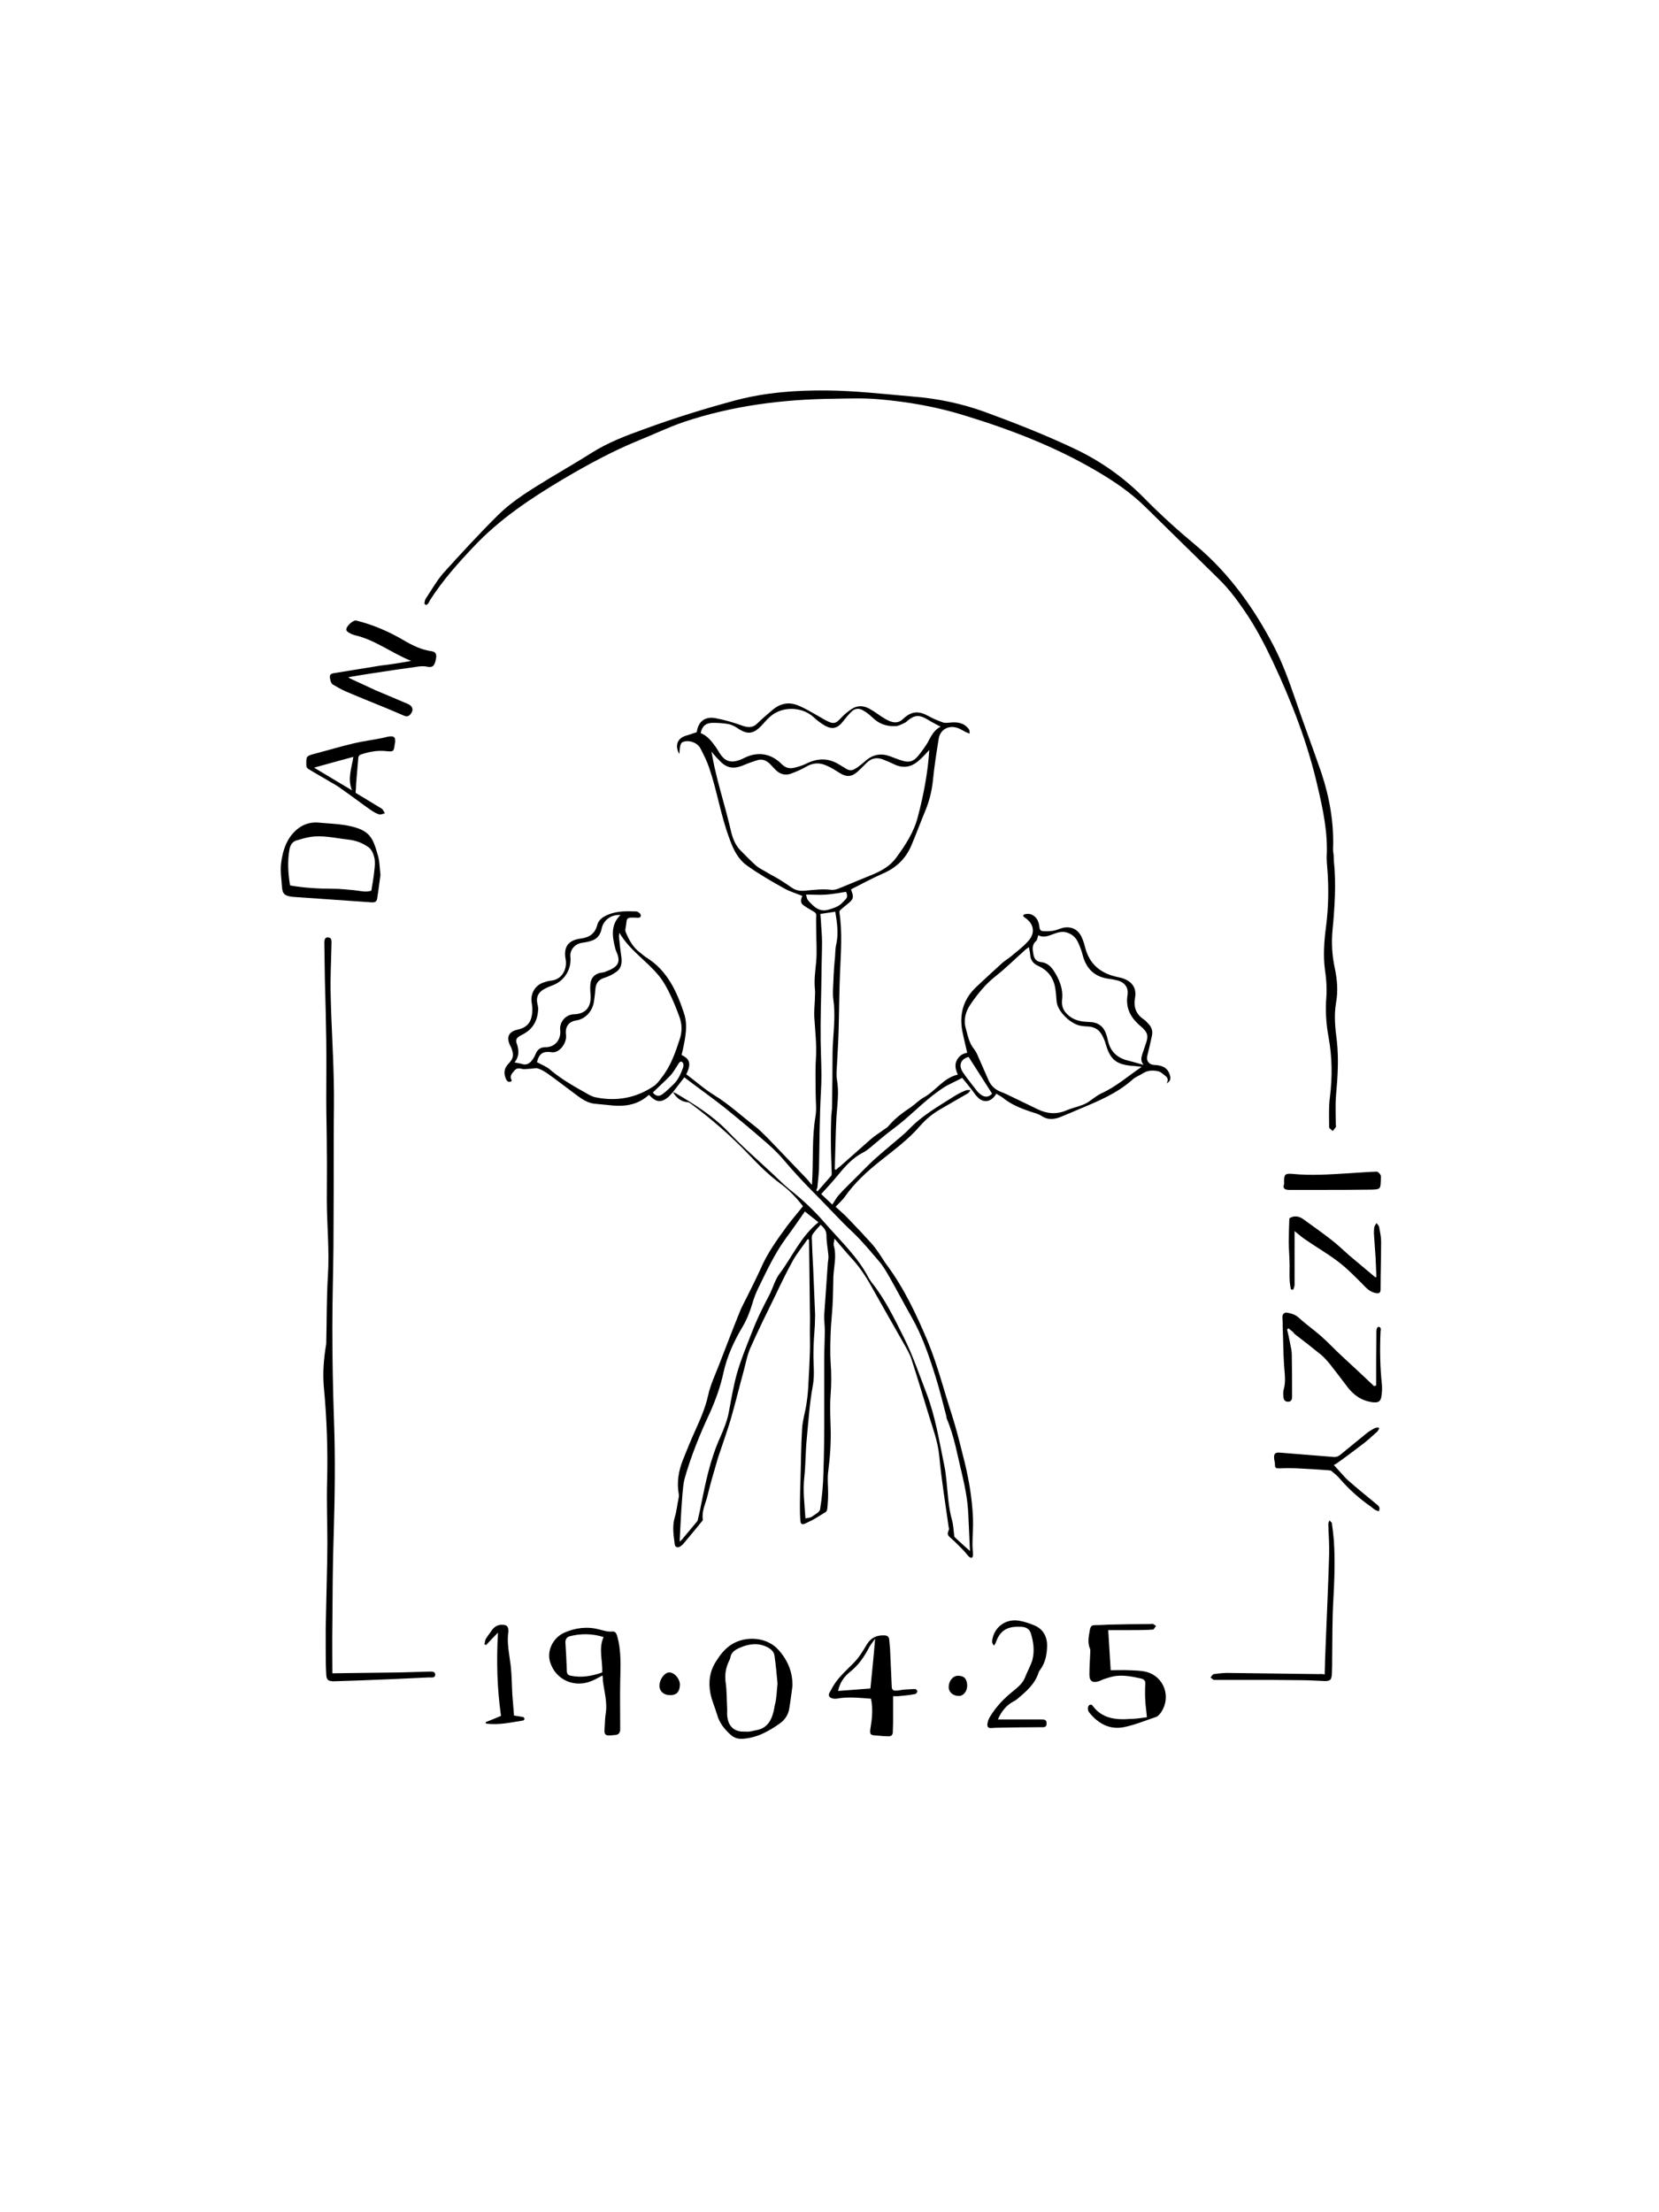<?xml version="1.0" encoding="utf-8"?>
<!-- Generator: Adobe Illustrator 27.8.0, SVG Export Plug-In . SVG Version: 6.00 Build 0)  -->
<svg version="1.1" id="Layer_1" xmlns="http://www.w3.org/2000/svg" xmlns:xlink="http://www.w3.org/1999/xlink" x="0px" y="0px"
	 viewBox="0 0 600 800" style="enable-background:new 0 0 600 800;" xml:space="preserve">
<g>
	<path d="M243.4,394.9c-0.6,0.6-1.1,1.3-1.8,1.9c-2.6,2.1-4.4,1.8-6.8-0.8c-0.1,0-0.2,0-0.3,0.1c-4.3,3.8-9.3,4.2-14.7,3.5
		c-1.7-0.2-3.4-0.3-5.1-0.5c-2.6-0.4-4.6-1.9-6.6-3.4c-3.4-2.5-6.7-5.1-10.1-7.5c-1-0.7-2.2-1.4-3.4-1.8c-0.9-0.3-1.9,0.1-2.9,0.1
		c-1,0-2.1,0.3-3.1,0c-1.2-0.3-2-0.1-2.7,0.8c-0.7,0.9-1.7,1.8-0.9,3.2c0.1,0.1,0,0.3,0,0.5c-1,0.5-1.6,0.1-2-0.8
		c-0.8-1.8-0.8-3.6,0.6-5.2c1-1.1,2-2.1,1.9-3.7c0-0.8-0.3-1.5-0.5-2.2c-0.1-0.3-0.3-0.6-0.5-1c-1.5-3.1-0.5-5.1,2.9-5.8
		c3.8-0.9,4.8-3.2,5.1-6.2c0.1-1.1,0-2.3-0.2-3.4c-0.6-3.4,1.3-6.6,4.6-7.5c0.8-0.3,1.7-0.5,2.6-0.6c4-0.5,5.6-4.4,5.1-7.5
		c-0.9-4.6,0.8-7.1,5.5-7.7c3.1-0.4,5.1-1.8,5.9-4.9c0.5-2,2.3-3.1,4.1-3.8c3.2-1.3,6.6-1.2,10-1.1c0.5,0,1,0.4,1.4,0.8
		c0.2,0.2,0.3,0.8,0.2,1.1c-0.1,0.2-0.6,0.4-0.9,0.4c-5.1-0.3-3.8,0.1-4.6,4c-0.1,0.4,0,0.8,0.1,1.2c1.2,2.8,2.6,5.5,5.2,7.4
		c0.8,0.6,1.6,1.4,2.5,1.9c7.4,4.7,10.8,12.2,13.4,20.1c1.4,4.2,0.5,8.6-0.4,12.9c-0.2,0.7-0.3,1.4-0.5,2.1c2.8,1.4,3.7,2.9,1.7,7
		c3.4,2.5,6.6,5.4,10.2,7.6c5.2,3.2,9.6,7.3,14.4,11c1.7,1.3,3.2,2.8,4.7,4.3c4.6,4.8,9.2,9.6,13.8,14.4c0.8,0.8,1.5,1.7,2.3,2.7
		c0.1-0.5,0.1-0.8,0.1-1c0.5-7.9-0.1-15.8,1.2-23.6c0.5-2.7,0.1-5.5,0.1-8.3c0-4.3-0.2-8.6,0.1-12.9c0.3-5-0.3-10-0.6-14.9
		c-0.1-2.1,0.1-4.1,0.2-6.2c0-1.4,0.2-2.8,0-4.2c-0.3-3.3,0.2-6.5,0.5-9.8c0.3-3.7,0-7.5,0-11.3c0-1.7-0.1-3.3,0-5
		c0.1-0.9-0.3-1.3-1-1.7c-1.3-0.7-2.6-1.5-3.7-2.3c-1-0.7-1-1.9-0.3-3.3c-2.2-0.9-4.6-1.6-6.7-2.8c-4.5-2.5-9-5.1-13.2-8.1
		c-3.3-2.3-5-5.7-6.4-9.6c-3.2-8.4-4.5-17.3-7.4-25.8c-0.8-2.4-2-4.8-3.2-7.1c-1.1-2.1-4.3-3.2-6.5-2.2c-0.4,0.2-0.7,0.9-0.8,1.4
		c-0.2,0.9-0.2,1.8-0.3,2.9c-1.7-3-0.8-5.6,2.2-6.6c1.3-0.4,2.6-0.8,4-1.3c0,0,0.1,0,0.1-0.1c0.5-3.7,2.9-5.7,6.7-5
		c3.2,0.6,6.4,1.5,9.4,2.6c2.2,0.8,4,1.1,5.8-0.7c1.7-1.7,3.6-3.2,5.4-4.8c2.8-2.4,5.9-3.1,9.3-1.7c2.5,1,4.8,2.4,7.1,3.7
		c1.3,0.7,2.6,1.6,4,2.2c2,0.9,2.8,0.4,4.3-1.2c1.2-1.3,2.5-2.4,4-3.4c2.1-1.4,4.4-1.3,6.6,0c1.5,0.8,2.9,1.9,4.3,2.8
		c1,0.6,2,1.3,3.2,1.7c1.7,0.6,3.2,0.4,4.6-1c3-2.8,5.6-2.9,9.2-0.9c1.6,0.9,3.3,1.6,5,2.2c0.8,0.3,1.8,0.2,2.7,0.1
		c2.7-0.3,5.1,0.1,6.8,2.4c0.3,0.4,0.2,1,0.3,1.6c-0.4-0.2-0.9-0.3-1.3-0.5c-1.2-0.6-2.3-1.4-3.6-1.7c-3-0.8-5.8,0.9-6.3,4
		c-0.8,5-1.6,10-2.1,15.1c-0.4,3.9-1.3,7.5-2.8,11.1c-1.7,4.1-3.2,8.2-4.9,12.2c-2,4.9-5.5,8.3-10.4,10.4c-3.9,1.7-7.7,3.8-11.5,5.7
		c0.1,0.3,0.1,0.5,0.2,0.7c0.8,2.1,0.6,2.9-1.1,4.3c-1,0.8-2,1.6-3,2.5c-0.2,0.2-0.4,0.7-0.3,1c1.1,7.2,0.5,14.5,0.2,21.7
		c-0.3,6.9-0.3,13.8-0.5,20.6c-0.1,4.2-0.4,8.4-0.6,12.6c-0.1,1.8-0.3,3.7,0,5.5c0.8,4.5,0.1,9-0.2,13.5c-0.3,6.3-0.4,12.6-0.6,18.9
		c0.2,0,0.3,0.1,0.5,0.1c0.4-0.4,0.8-0.8,1.3-1.1c3.8-3.3,7.5-6.7,11.3-10c1.5-1.3,3.2-2.3,4.8-3.5c0.6-0.4,1.3-0.8,1.7-1.4
		c2.3-2.7,5.1-4.7,7.9-6.6c1.6-1.1,3-2.6,4.8-3.6c4.3-2.4,7-7,12.2-8.2c-0.8-1.8-1.2-3.5-0.4-5.1c0.8-1.7,2.2-2.5,3.8-2.8
		c-0.6-2.7-1.3-5.4-1.8-8c-1.1-6.2,0.5-11.6,5.3-16c3-2.8,6-5.6,9.1-8.4c1-0.9,2.2-1.6,3.3-2.5c2-1.7,4.2-3.3,6-5.3
		c2.9-3,2.3-6.5-1.1-8.7c-0.9-0.6-0.5-1.1,0.1-1.2c0.8-0.2,1.8-0.2,2.5,0.2c1.8,0.8,2.5,2.5,2.7,4.4c0.1,0.9,0.4,1.4,1.1,1.5
		c1.2,0.1,2.5,0.1,3.8-0.1c1.3-0.2,2.5-0.8,3.7-1.1c3-0.6,5.4,0.6,6.7,3.4c0.5,1.1,0.9,2.3,1.2,3.5c1.5,6.2,5.6,9.6,11.7,10.9
		c0.8,0.2,1.5,0.3,2.3,0.6c3.2,1.2,4.7,3.6,4.1,6.9c-0.6,3.3,0.3,5.9,3.1,7.8c0.6,0.4,1.2,1,1.7,1.6c1.2,1.2,1.7,2.7,1.3,4.4
		c-0.5,2.4-1.1,4.9-1.7,7.3c-0.4,1.7,0.7,3.1,2.4,3.2c2.7,0.1,5,0.8,5.8,3.7c0.4,1.2,0.2,2.2-1.2,3c0.8-1.3,0.4-2.1-0.5-2.8
		c-0.8-0.6-1.6-1.4-2.5-1.6c-1.9-0.4-3.7-0.4-5.5,0.7c-1.2,0.8-2.7,1.3-3.8,2.3c-5.6,5-12.4,7.8-19.1,10.6c-2.1,0.9-4.2,1.8-6.4,2.7
		c-2.5,1.1-5,1.5-7.5-0.2c-1.2-0.8-2.8-1.1-4.2-1.6c-3.5-1.2-6.9-2.6-9.8-5c-0.7-0.5-1.5-0.9-2.3-1.4c-0.2,0.4-0.4,0.7-0.6,0.9
		c-1.6,2.1-4,2.4-5.9,0.6c-1-0.9-1.7-2.1-2.5-3.1c-1.1-1.4-2.2-2.8-3.3-4.1c-1.9,1-3.7,1.8-5.4,2.7c-1.1,0.6-2.1,1.3-3.1,2
		c-5.8,4.1-10.6,9.4-16.3,13.6c-3,2.2-5.7,4.6-8.6,7c-0.8,0.6-1.6,1.3-2.5,1.7c-3.7,1.9-6.4,4.9-9,8.1c-1.9,2.3-3.9,4.5-6.1,6.9
		c1.1,1.1,2.6,2.4,4,3.8c0.9-1.3,1.5-2.5,2.4-3.5c2-2.2,4.1-4.2,6.2-6.3c2.2-2.2,4.4-4.5,6.7-6.6c1.9-1.7,3.8-3.3,5.8-5
		c2.3-2,4.7-3.8,6.7-5.9c4.7-4.9,10.5-8.2,16.2-11.8c1.4-0.9,2.8-1.6,4.3-2.2c0.5-0.2,1.2-0.1,1.7-0.1c-0.3,0.4-0.6,1-1,1.2
		c-3.2,1.9-6.5,3.7-9.7,5.6c-2.8,1.6-5.3,3.6-7.5,6.1c-4.2,4.9-9.4,8.7-14.4,12.7c-4.8,3.8-9.3,7.9-12.8,12.9
		c-0.9,1.3-2.2,2.4-3.4,3.7c1.4,1.3,3,2.6,4.4,4.1c3,3.1,6,6.3,8.9,9.5c1,1.2,1.9,2.5,2.8,3.8c0.8,1.2,1.5,2.4,2.4,3.6
		c6.3,8.5,10.7,17.9,14.8,27.6c3.6,8.7,5.9,17.9,8.8,26.8c1.5,4.7,2.7,9.5,3.9,14.3c2,7.6,3.4,15.3,3.7,23.2
		c0.1,3.1-0.2,6.2-0.2,9.4c0,1.2,0.2,2.4,0.2,3.6c0,0.4-0.2,0.9-0.4,1c-0.3,0.1-0.8-0.1-1.1-0.4c-0.7-0.7-1.3-1.6-2-2.3
		c-1.4-1.4-2.8-2.9-4.3-4.2c-1.5-1.3-1.6-1.5-0.9-3.3c0.1-0.2,0-0.5-0.1-0.8c-1.2-8.6-2.6-17.1-3.4-25.7c-0.5-5.4-2.4-10.2-3.9-15.2
		c-2-6.6-4-13.2-6.1-19.7c-0.6-2-1.7-3.8-2.7-5.6c-4.1-7.2-8.2-14.4-12.3-21.7c-1.8-3.2-3.8-6.1-6.2-8.8c-2.2-2.4-4.3-4.9-6.7-7.7
		c-0.1,1.1-0.5,2-0.2,2.7c1,3.7,0,7.3-0.2,11c-0.1,3.5-0.1,7-0.3,10.5c-0.2,3.4-0.6,6.9-0.7,10.3c-0.1,3.4-0.2,6.8,0,10.2
		c0.3,4,0.3,7.9,0,11.9c-0.3,3.8-0.1,7.7,0,11.5c0.2,5.5-0.2,11-0.9,16.4c-0.3,2.5,0,5.1,0,7.6c0,1.8-0.1,3.7-0.3,5.5
		c0,0.5-0.3,1.1-0.6,1.3c-1.6,1-3.2,2-4.8,2.9c-0.8,0.4-1.7,0.8-2.5,1.2c-1,0.5-1.7,0.4-1.8-0.8c-0.2-1.9-0.2-3.9-0.2-5.8
		c0-3,0.1-6.1,0.2-9.1c0.2-6.2,0.2-12.5,0.6-18.7c0.2-3.1,1.2-6.1,1.6-9.1c0.4-2.5,0.6-5,0.7-7.6c0.2-3.6,0.4-7.2,0.5-10.8
		c0.1-2.5,0-5,0-7.5c0-2.5,0.1-5.1,0-7.6c-0.1-8.5-0.2-17.1-0.3-25.6c-0.2-0.1-0.3-0.1-0.5-0.2c-1.7,2.5-3.7,4.9-5.2,7.5
		c-2.4,4.3-4.6,8.9-6.7,13.3c-3,6.1-6,12.2-8.8,18.5c-1.2,2.7-1.7,5.7-2.5,8.6c-1.6,5.8-3,11.7-4.7,17.5c-1.3,4.3-2.8,8.5-4.2,12.7
		c-0.3,0.9-0.6,1.8-0.8,2.6c-1.2,4.1-2.4,8.2-3.4,12.4c-0.7,2.7-2.1,5.4-1.6,8.3c0,0.2-0.1,0.4-0.3,0.6c-2.2,2.7-4.4,5.4-6.7,8.1
		c-0.3,0.4-0.7,0.7-1.1,1c-1.1,0.7-2,0.3-2.1-0.9c-0.4-3.2-0.9-6.3,0-9.5c0.7-2.2,0.9-4.6,1.4-6.9c0.1-0.5,0.2-1,0.1-1.5
		c-0.8-4.3-0.1-8.5,1.5-12.5c1.4-3.5,2.8-7,4.4-10.5c1.9-4.2,3.7-8.3,4.7-12.8c0.8-3.7,2.5-7.3,3.9-10.9c2.4-6.2,4.8-12.5,7.3-18.7
		c1-2.6,2.4-5,3.6-7.5c1.4-2.9,2.9-5.8,4.2-8.7c2.4-5.6,6-10.6,9.6-15.5c1.8-2.4,3.8-4.7,5.7-7.1c-2.4-3.1-5-5.9-8.2-8.2
		c-4.2-3.1-7.8-6.7-11.4-10.5c-6.3-6.6-13.3-12.7-20.7-18.2c-0.4-0.3-0.8-0.6-1.2-0.7C246.5,398.5,244.6,397.1,243.4,394.9
		c0.4,0.2,0.7,0.3,1.1,0.5c6.7,4,13.2,8,18.7,13.7c5.4,5.7,11.4,10.8,17.1,16.2c1.7,1.6,3.3,3.2,5.1,4.7c4.6,3.6,8.9,7.6,12.7,12
		c5.6,6.5,12.1,12.4,16.1,20.2c0.3,0.5,0.7,1,1,1.5c4.9,6.1,8.3,13.2,11.8,20.2c3.2,6.4,5.5,13.3,8.1,20c3.2,8.4,4.6,17.3,6.4,26
		c0.4,1.8,0.6,3.7,0.8,5.6c0.5,4.8,0.7,9.6,2,14.2c0.5,1.8,0.6,3.8,0.8,5.7c0,0.2,0.1,0.4,0.3,0.6c1.7,1.6,3.5,3.2,5.4,4.9
		c-0.2-4.5-0.4-8.9-0.6-13.3c-0.2-4.8-1.1-9.5-2.2-14.2c-1.7-6.9-2.8-13.8-5.6-20.4c-0.1-0.2-0.1-0.5-0.1-0.7
		c-1.3-4.8-2.4-9.6-3.9-14.3c-2.3-7.4-4.8-14.8-8.7-21.7c-2.8-4.9-5.4-9.9-8.2-14.8c-1.1-1.9-2.2-3.8-3.6-5.4
		c-3.1-3.6-6.1-7.3-9.6-10.6c-4.5-4.2-8.6-8.8-13-13.2c-4.2-4.2-8.2-8.5-12-13c-2.2-2.6-4.7-4.9-7.3-7.1c-4.6-4-9.3-7.9-14-11.7
		c-4.8-3.8-9.8-7.3-14.5-10.9C246,391.5,244.7,393.2,243.4,394.9z M257.3,271.8c0.4,2,0.7,3.8,1.1,5.6c0.4,1.7,0.8,3.3,1.2,5
		c1.4,5.4,3,10.8,4.3,16.2c0.7,3.1,1.4,6.2,3.6,8.6c1.9,2,3.9,4,5.9,5.8c1,0.9,2.3,1.5,3.5,2.2c1.8,1.1,3.6,2,5.4,3.1
		c1.3,0.8,2.6,1.7,3.9,2.6c1.5,1.1,3.2,1.4,5,1.2c3.2-0.3,6.3-0.7,9.5-0.3c0.9,0.1,2-0.2,2.9-0.6c4-1.6,7.9-3.3,11.9-4.9
		c3.4-1.4,6.5-3.2,8.6-6.1c3.4-4.6,6.5-9.4,7.9-15c2.1-8,3.6-16.1,4.1-24c-1.1,1.2-2.5,2.8-4.1,4.1c-2.6,2.2-5.5,2.6-8.6,1.1
		c-1.3-0.6-2.6-1.2-3.9-1.7c-2.3-0.9-4.3-0.6-6.1,1.2c-1.1,1.1-2.2,2.2-3.4,3.3c-2.1,1.8-3.9,1.8-6.2,0.4c-1.6-1-3.1-2-4.8-2.7
		c-2.5-1.2-5-1.1-7.5,0.4c-1.7,1-3.6,1.8-5.5,2.5c-2,0.7-3.8,0.2-5.4-1.3c-0.7-0.7-1.4-1.5-2.1-2.2c-1.4-1.4-3-2-4.9-1.3
		c-1.5,0.5-3,1-4.4,1.6c-3.9,1.7-6.5,1.3-9.3-1.9C258.9,273.8,258.2,272.8,257.3,271.8z M372.1,342.5c-0.4,0.3-0.8,0.6-1.2,0.9
		c-3.6,3.2-7,6.6-10.8,9.6c-3.7,2.9-6.5,6.4-9.1,10.2c-1.8,2.6-2.6,5.6-1.7,8.7c0.7,2.6,1.2,5.3,3,7.5c0.7,0.9,1.2,2,1.6,3
		c1.2,2.7,2.4,5.5,3.6,8.2c0.9,2.1,2.5,3.5,4.6,4.3c1.4,0.5,2.7,1.2,4,1.8c3,1.5,6.1,2.9,9.1,4.4c3.5,1.7,6.9,2,10.6,0.4
		c2.8-1.2,5.9-1.5,8.4-3.4c1.3-0.9,2.5-1.9,3.9-2.6c5.4-2.4,9.8-6.3,14.8-9.7c-1.4-0.2-2.6-0.3-3.9-0.4c-5.2-0.5-7.4-2.3-8.9-7.2
		c-0.3-1-0.6-2-1.1-3c-1.1-2.5-2.8-3.9-5.6-4c-0.7,0-1.5-0.1-2.2-0.2c-3.7-0.4-8.4-4.9-9-8.4c-0.2-1.4-0.2-2.8-0.4-4.1
		c-0.4-4.2-2.3-7.4-6.3-9.2c-1.4-0.6-2.4-1.6-2.8-3.1C372.6,345,372.4,343.8,372.1,342.5z M194.2,384.1c1.6,0.9,3.3,1.5,4.6,2.6
		c4.2,3.6,8.9,6.2,13.7,8.9c0.9,0.5,1.8,1,2.8,1.2c7.6,1.6,14.7,0.3,21.1-4c1.1-0.7,2-1.9,2.8-3c3.3-4.1,5-9,6.6-13.9
		c1-2.9,0.9-5.7-0.2-8.5c-0.9-2.5-1.9-4.9-3-7.3c-1.2-2.5-2.5-5-4.2-7.1c-4.4-5.5-10.6-9.2-14.4-15.7c-0.1,0.9-0.2,1.4-0.1,1.9
		c0.2,2.2,0.5,4.5,0.8,6.7c0.3,2.1,0.1,4.1-1.6,5.4c-1.3,1-2.9,1.8-4.5,2.3c-1.9,0.6-2.9,1.7-3.2,3.5c-0.2,1.7-0.3,3.4-0.6,5.1
		c-0.5,3.5-3.1,6.3-6.3,6.8c-2.8,0.4-4.2,2.3-3.8,5.2c0.4,3-2.4,6.8-5.3,6.3C196,380,194.9,381.4,194.2,384.1
		C194.2,384.1,194.2,384.2,194.2,384.1z M340.2,262.8c-1.7-0.9-3.3-1.7-4.9-2.7c-2.8-1.6-4.3-1.6-6.8,0.3c-0.4,0.3-0.8,0.8-1.3,1
		c-1.1,0.5-2.3,1.2-3.4,1.2c-3,0.1-5.7-0.7-8-2.9c-1.1-1-2.2-2-3.5-2.7c-1.5-1-3.1-0.9-4.4,0.4c-1.1,1.1-2.1,2.3-3.1,3.6
		c-1.8,2.3-3.7,2.9-6.3,1.5c-1.6-0.9-3-2-4.3-3.2c-4.2-3.8-11.3-4-15.6-0.2c-1.1,0.9-2,2-3,3.1c-3.1,3.3-5.2,3.6-8.9,1.1
		c-1-0.7-2.3-1.3-3.5-1.5c-1.8-0.3-3.6-0.4-5.4-0.4c-2.5,0-3.9,1.2-4.4,3.7c2.5,1,4,3,5.5,5.1c0.4,0.6,0.8,1.2,1.2,1.9
		c2.1,3.4,4.3,4,8,2.5c1.1-0.5,2.2-1.1,3.3-1.4c4.4-1.3,8.2,0,11.4,3.2c1.2,1.2,2.6,1.6,4.2,1.3c1.6-0.4,3.1-0.8,4.5-1.5
		c4-2,7.8-2.2,11.7,0.1c0.7,0.4,1.3,0.8,2,1.2c2.1,1.4,2.8,1.4,4.9,0c1.1-0.8,2.1-1.6,3.1-2.5c2.6-2.2,5.5-2.7,8.7-1.5
		c1.4,0.5,2.8,1.1,4.2,1.5c2.6,0.9,4.3,0.4,6-1.7c1.2-1.5,2.3-3,3.3-4.6C336.7,266.3,337.8,263.9,340.2,262.8z M413.6,385.1
		c-1.1-1.3-0.9-2.5-0.5-3.8c0.3-1,0.7-2,1-3c1.4-3.7,1.2-4.9-1.8-7.4c-3.5-3-5.3-6.5-4.5-11.2c0.4-2.7-1.2-4.6-3.9-5.2
		c-0.9-0.2-1.7-0.4-2.6-0.5c-5.2-0.6-8.4-3.5-9.7-8.5c-0.4-1.6-1-3.2-1.7-4.7c-0.8-1.8-2.2-3-4.1-3.6c-1.7-0.5-3.3,0-4.9,0.6
		c-1.8,0.7-3.6,1.4-5.4,0.4c-0.3,0.8-0.3,1.7-0.8,2.1c-1.7,1.5-1.2,3.3-0.9,5.1c0.3,1.4,1.1,2.3,2.6,2.5c2.1,0.2,3.5,1.4,4.6,3
		c2.1,3.2,3.6,6.7,3.1,10.7c-0.3,2.8,0.9,4.6,3.1,6.2c2.2,1.5,4.6,1.7,7.1,1.8c2.8,0.1,4.8,1.6,5.7,4.2c0.3,0.8,0.5,1.7,0.7,2.5
		c0.8,3.6,2.9,5.9,6.4,7C409.3,383.9,411.3,384.4,413.6,385.1z M291.1,438.1c-2.3,3.3-4.5,6.5-6.8,9.6c-4.2,5.7-7.1,12.1-10.2,18.4
		c-0.8,1.7-1.5,3.5-2,5.3c-0.9,3-2,5.8-3.6,8.5c-3.1,5.2-5.6,10.7-6.9,16.7c-1.1,5-2.8,9.7-4.9,14.4c-3.6,7.7-6.8,15.6-9.1,23.7
		c-0.5,1.9-0.6,3.9-0.8,5.8c-0.3,3.7-0.5,7.3-0.7,11c-0.1,1.9-0.2,3.8-0.3,6c0.5-0.5,0.7-0.6,0.8-0.7c1.8-2.2,3.7-4.4,5.5-6.6
		c0.1-0.1,0.2-0.2,0.2-0.3c0.4-1.8,0.9-3.7,1.2-5.5c1.7-8.4,3.4-16.8,7-24.7c1.3-3,2.5-5.9,3.1-9.1c0.9-4.8,1.7-9.6,3-14.2
		c1.4-4.8,3.3-9.4,5.1-14c1-2.6,2.1-5.2,3.3-7.7c1.1-2.3,2.3-4.6,3.5-6.9c1.1-2.3,1.8-4.9,3.3-7c4.7-6.2,7.8-13.7,14.2-18.8
		C294.4,440.7,292.8,439.5,291.1,438.1z M186.1,384.2c0.9,0.2,1.7,0.3,2.5,0.5c1.3,0.5,2.4,0.2,3.3-0.7c0.7-0.7,1.3-1.6,1.7-2.6
		c0.7-1.7,1.6-2.7,3.7-2.7c3.5,0,5.7-2.8,5.3-6.3c-0.3-2.8,2-5.5,4.9-5.6c4.2-0.1,6.3-2.5,6.1-6.7c-0.1-1.3-0.2-2.6-0.1-3.9
		c0.1-2.4,1.4-3.9,3.6-4.4c0.5-0.1,1.1-0.1,1.6-0.3c4.8-1.7,6-3.4,4.2-7.4c-0.2-0.4-0.3-0.8-0.4-1.2c-1.1-4.3-1.7-8.5,1.9-12
		c-3.2-0.3-6.2,1.8-6.8,4.9c-0.4,2.1-1.5,3.6-3.4,4.3c-1.3,0.5-2.7,0.7-4,0.9c-2.5,0.5-4.2,2.7-3.9,5.1c0.4,4.3-2,8.3-5.9,10
		c-1.3,0.5-2.6,1-3.8,1.7c-2.1,1.2-2.8,3.1-2.2,5.4c0.2,0.7,0.3,1.6,0.2,2.3c-0.3,3.9-2.1,6.9-5.8,8.7c-2.2,1.1-2.5,1.8-1.7,3.8
		C187.7,380.1,187.7,382.2,186.1,384.2z M291.3,549.1c0.9-0.2,1.7-0.2,2.3-0.6c1.1-0.8,2.9-1.7,3-2.7c0.7-4.3,1.1-8.7,1.2-13.1
		c0.2-6,0.3-12.1,0.3-18.2c0-7.8,0-15.6,0-23.4c0-3.3,0.2-6.6,0.2-10c0-1.9-0.3-3.8-0.2-5.7c0.4-6.2,0.9-12.4,1.3-18.7
		c0.1-0.9,0.3-1.8,0.2-2.7c-0.2-2.4-0.7-4.8-0.7-7.2c0-1.8-0.9-2.8-2.1-3.9c-1,1.1-2,2.2-2.8,3.3c-0.3,0.4-0.4,0.9-0.4,1.4
		c0.1,3.7,0.3,7.4,0.5,11.1c0.2,5.6,0.5,11.2,0.7,16.7c0,1.3-0.1,2.6-0.1,3.9c-0.2,3.2-0.5,6.4-0.5,9.7c-0.1,4,0.5,8-0.2,11.9
		c-1.2,6.4-1.6,12.8-2.2,19.2c-0.5,4.6-0.4,9.3-0.9,14C290.3,539.1,291,544,291.3,549.1z M295.3,430.6c0.1,0.1,0.3,0.1,0.4,0.2
		c1.6-1.9,3.3-3.7,4.9-5.6c0.2-0.2,0.2-0.5,0.2-0.8c-0.1-3.8-0.3-7.6-0.3-11.4c0-2.8,0-5.6,0.1-8.4c0-1.2,0.2-2.5,0.3-3.7
		c0.1-6.6,0.2-13.2,0.2-19.8c0-1.6,0.1-3.2,0.2-4.8c0.3-4.9,0.8-9.8,0.1-14.8c-0.3-2.1-0.1-4.3,0-6.5c0.1-3,0.3-6,0.6-9
		c0.1-1.6,0.1-3.2,0.5-4.8c0.8-3.9,0.2-7.7-0.4-11.5c-1.8,0.3-3.6,0.5-5.4,0.8c0.1,0.9,0.1,1.7,0.2,2.5c0.1,2.5,0.4,5.1,0.4,7.6
		c0,4.1-0.2,8.1-0.2,12.2c-0.1,7.9-0.4,15.8-0.3,23.7c0.1,6.1,0.5,12.1,0.1,18.3c-0.5,9.3-0.5,18.6-0.7,27.8c-0.1,2.3-0.4,4.7-0.6,7
		C295.3,430,295.3,430.3,295.3,430.6z M350.3,382.2c-2.9,0.8-3.8,3.1-1.9,5.8c1.6,2.3,3.3,4.4,5,6.6c0.4,0.5,0.9,0.9,1.4,1.3
		c1.6,1.1,2.9,0.8,4-0.4C355.9,390.9,353.1,386.6,350.3,382.2z M306,322.5c-2.4,0.4-4.7,0.8-7,1c-2.4,0.2-4.8,0-7.5,0
		c0.3,0.9,0.3,1.5,0.7,2c0.5,0.7,1.2,1.3,1.8,1.9c1.6,1.5,3.3,2.2,5.5,1.6c2-0.6,3.8-1.1,5.3-2.7C306.5,324.6,306.7,324.4,306,322.5
		z M236.1,395.1c1.1,1.3,2.2,1.6,3.6,0.5c1.4-1,2.6-2.3,3.9-3.5c1.7-1.6,2.6-3.8,3.4-5.9c0.2-0.5,0.2-1.1,0.1-1.6
		c-0.1-0.3-0.5-0.7-0.8-0.7c-0.3,0-0.6,0.3-0.8,0.6c-1,1.5-1.9,3.2-3.1,4.5C240.4,391.1,238.2,393,236.1,395.1z"/>
	<path d="M482.4,311.2c0.9,8.4,0.3,17-0.5,25.5c-0.4,4.5-0.1,8.9,0.8,13.2c0.9,4.2,1.3,8.4,0.5,12.7c-0.8,4.7-0.3,9.3,0.3,13.9
		c0.7,6.5,0.3,13-0.3,19.5c-0.3,3.5-0.1,7-0.1,10.5c0,0.4,0.2,0.8,0,1.1c-0.3,0.5-0.7,0.9-1.1,1.4c-0.4-0.4-1.2-0.9-1.3-1.3
		c0-3.7-0.2-7.4,0.3-11.1c0.9-7.2,0.8-14.4-0.5-21.5c-0.9-4.8-1.2-9.7-0.8-14.6c0.2-3.2,0-6.5-0.5-9.7c-0.7-5.3-0.3-10.6,0.4-15.9
		c0.9-7.1,1-14.2,0.4-21.3c-0.1-1.2-0.2-2.4-0.2-3.6c0.5-8.8-1.3-17.2-3.3-25.7c-3.6-15.7-9.4-30.6-16.2-45.1
		c-3-6.3-6.2-12.5-10.2-18.3c-2.8-4.1-5.8-8.1-9.4-11.6c-8.9-8.7-17.7-17.4-26.6-26.1c-5.2-5.1-11.1-9.1-17.4-12.8
		c-15.1-8.9-31.3-15.1-48-20.2c-10-3.1-20.3-4.9-30.7-5.8c-5.4-0.5-10.9-0.3-16.4-0.2c-18.5,0.2-36.7,2.5-54.3,8.4
		c-5.6,1.9-10.9,4.5-16.4,6.7c-9.5,3.9-18.5,8.8-27.3,14c-11.6,6.9-22.9,14.4-32.3,24.4c-5.7,6-11.2,12.2-15.7,19.2
		c-0.3,0.5-0.5,1-0.8,1.4c-0.2,0.2-0.6,0.5-0.7,0.5c-0.3-0.1-0.7-0.5-0.6-0.7c0.1-0.6,0.2-1.3,0.6-1.8c2-3,3.8-6.2,6.1-8.9
		c6.5-7.2,13.1-14.4,20.1-21.3c5.5-5.4,12.2-9.3,18.7-13.3c5-3,10-5.9,14.9-9c6-3.8,12.6-6.3,19.3-8.7c10.9-4,21.9-7.4,33.1-10.4
		c10.7-2.8,21.6-3.6,32.7-3.5c10.4,0.1,20.7,1.3,31.1,2.2c8.9,0.7,17.6,2.5,25.9,5.5c11.2,4.1,22.4,8.5,33.1,13.6
		c9.2,4.4,17.5,10.3,24.8,17.7c5.9,6,12.2,11.7,18.7,17.1c12,10.1,20.9,22.6,28.1,36.4c3.1,6,5.4,12.3,7.6,18.7
		c3.1,9.1,6.5,18.1,9.6,27.1c3,9,4.6,18.3,4.2,27.8C482.3,308.7,482.4,309.9,482.4,311.2z"/>
	<path d="M120.2,605.1c0.1,0,0.5,0,0.8,0c7.9-0.1,15.7-0.2,23.6-0.3c3.5-0.1,7-0.2,10.5-0.3c0.9,0,2.3-0.2,2.3,1.1
		c0,1.3-1.4,1-2.2,1c-8.4,0.4-16.9,0.8-25.3,1.1c-3,0.1-6.1,0.2-9.1,0.3c-2,0-2.7-0.4-2.8-2.4c-0.2-3.2-0.2-6.4-0.2-9.6
		c0-2.4,0-4.9,0-7.3c0.1-6,0.3-12.1,0.4-18.1c0.1-4.2,0.2-8.5,0.2-12.7c0-7.3-0.3-14.7-0.1-22c0.3-11.6-0.1-23.1-1.2-34.6
		c-0.4-5,0-9.9,0.8-14.8c0.1-0.4,0.1-0.7,0.1-1.1c0.2-8,0.1-16.1,0.6-24.1c0.6-9.2-0.4-18.4-0.4-27.6c0-6,0.1-11.9,0-17.9
		c0-6.1-0.2-12.1-0.2-18.2c0-7.1,0.1-14.2,0-21.4c-0.1-7.3-0.3-14.7-0.5-22c-0.1-4.4-0.1-8.9-0.2-13.3c0-0.1,0-0.2,0-0.3
		c0.1-0.9,0.3-1.7,1.4-1.6c1.1,0.1,1.2,0.9,1.2,1.8c-0.1,6.4-0.5,12.8-0.3,19.1c0.2,10.2,0.9,20.3,1.1,30.5c0.2,6.6,0,13.3,0,20
		c0,13.5,0,27-0.1,40.5c-0.1,9.7-0.4,19.4-0.4,29.1c0,11.2,0.2,22.5,0.6,33.7c0.5,13.6,0.3,27.3-0.1,40.9
		c-0.4,11.1-0.4,22.2-0.5,33.3C120.1,593.6,120.2,599.3,120.2,605.1z"/>
	<path d="M148.7,239c-7-2.8-13-7.6-20.4-9.3c-0.8-0.2-1.6-0.6-2.3-1c-0.3-0.2-0.6-0.5-0.7-0.8c-0.4-1.2,2.3-3.7,3.5-3.5
		c6.1,1.5,11.9,4,17.3,7.2c3.1,1.8,6.3,3.4,10,3.9c1.4,0.2,1.9,1.1,1.6,2.5c-0.1,0.6-0.2,1.2-0.4,1.7c-0.5,1.4-1.3,1.7-2.8,1.4
		c-0.9-0.2-2-0.2-2.9-0.1c-5.7,0.8-11.4,1.6-17.1,2.5c-2.8,0.4-5.5,0.9-8.5,1.4c0.3,0.2,0.5,0.4,0.7,0.5c3.1,1.4,6.2,2.9,9.3,4.3
		c3.5,1.5,7,2.9,10.4,4.4c0.7,0.3,1.4,0.5,2,1c0.9,0.7,1,1.8,0.4,2.7c-0.6,1-1.4,1.6-2.7,1c-2-0.9-4.1-1.7-6.1-2.6
		c-4.9-2-9.9-4-14.8-6.1c-1.7-0.7-3.3-1.7-4.9-2.6c-0.7-0.4-1.3-2.9-0.8-3.5c0.2-0.3,0.6-0.4,0.9-0.5c5.7-0.9,11.5-1.9,17.2-2.8
		C141.2,240.3,144.9,239.7,148.7,239z"/>
	<path d="M465.5,480.8c0.4,1.7,0.8,3.4,1.1,5.1c0.3,1.4,0.6,2.7,0.6,4.1c0.1,5,0.1,10.1,0.1,15.1c0,0.9-0.2,1.7-1.3,1.8
		c-1.1,0.1-1.7-0.6-1.8-1.5c-0.1-1-0.2-2.1,0.1-3c0.8-2.9,0.3-5.8,0.1-8.7c-0.3-4.6-0.3-9.3-0.5-14c0-1.1,0-2.2-0.1-3.2
		c-0.1-1.1,0.6-2,1.7-1.8c1.5,0.3,2.9,0.6,4.2,1.8c2.6,2.4,5.5,4.4,8.1,6.7c2.5,2.2,4.8,4.7,7.3,7c4,3.7,8,7.4,11.9,11.1
		c0.2-0.1,0.4-0.2,0.7-0.3c0-3,0-6,0-9c0-3.5,0.1-7.1,0.1-10.6c0-0.4,0.1-0.8,0.2-1.1c0.1-0.2,0.4-0.5,0.6-0.5
		c0.3,0,0.6,0.3,0.7,0.5c0.1,0.3,0.1,0.7,0,1.1c-0.3,6.5-0.2,13,0.5,19.5c0.1,1.4,0,2.8-0.2,4.1c-0.3,1.9-1.2,2.3-3.1,2.1
		c-4-0.5-6.9-2.5-9.3-5.7c-2.1-2.8-4.2-5.5-6.3-8.2c-0.9-1.1-1.9-2.2-2.9-3.1c-3.2-2.6-6.5-5.2-9.8-7.7c-0.3-0.3-0.5-0.7-0.8-0.9
		c-0.5-0.4-1-0.8-1.5-1.2C465.9,480.5,465.7,480.6,465.5,480.8z"/>
	<path d="M414.8,621c-0.2-2.3-0.5-4.2-0.6-6.1c-0.1-2-0.1-4,0-5.9c0.1-1.2-0.4-1.7-1.5-2c-3.1-0.7-6.2-1.3-9.3-0.9
		c-1.3,0.2-2.6,0.6-3.8,1c-0.8,0.2-1.5,0.7-2.3,0.9c-2.2,0.7-3.3-0.1-3.3-2.4c0-2.6,0.2-5.3,0.3-7.9c0-0.5,0.1-1.1-0.1-1.5
		c-1-2.3-0.4-4.6,0-7c0.2-0.9,0.6-1.5,1.6-1.5c1.8,0,3.6-0.1,5.4-0.2c5-0.1,10-0.2,14.9-0.2c0.2,0,0.5-0.1,0.7-0.1
		c0.5,0.2,0.9,0.5,1.3,0.8c-0.4,0.4-0.7,1.2-1.1,1.3c-2.9,0.2-5.7,0.2-8.6,0.2c-2.5,0-5,0-7.6,0c0.3,5.1,0.6,9.7,0.9,14.5
		c2.2,0,4.4-0.1,6.6,0c2.1,0.1,4.3,0.1,6.3,0.6c6.4,1.7,9,9,5.4,14.5c-0.5,0.7-1.1,1.5-1.9,1.8c-3.9,1.3-7.7,2.9-11.7,3.7
		c-5.2,1-9.4-1.4-12.6-5.5c-0.3-0.4-0.4-1.1-0.3-1.7c0.2-1,1.2-1.3,1.7-0.5c3.5,4.7,8.5,5.1,13.7,4.7
		C410.7,621.6,412.6,621.3,414.8,621z"/>
	<path d="M323,613.4c0,3.3,0,6.3,0,9.4c0,1.2-0.1,2.4-0.1,3.6c0,1-0.6,1.5-1.5,1.5c-1.1,0-2.3-0.1-3.4-0.2c-0.4,0-0.8-0.1-1.2-0.1
		c-2-0.1-2.3-0.4-2-2.5c0.6-3.6,1-7.1,0.2-10.8c-4.2-0.3-8.3-0.8-12.5,0c-0.8,0.1-1.9-0.1-2.4-0.6c-0.8-0.8,0-1.7,0.5-2.6
		c1.9-4,5.2-6.7,8.2-9.8c1.9-1.9,3.3-4.3,4.7-6.6c1.5-2.5,3.6-3.4,6.3-3.3c1,0,1.7,0.4,1.8,1.5c0.1,1.1,0.2,2.2,0.3,3.3
		c0.2,4.5,0.4,8.9,0.6,13.4c0,1.6,0.5,2,2.5,1.7c2-0.4,4-0.4,6-0.5c0.3,0,0.8,0.6,0.8,0.8c-0.1,0.4-0.5,1-0.8,1
		c-2,0.4-4.1,0.6-6.2,0.8C324.2,613.4,323.6,613.4,323,613.4z M316.5,592.6c-0.8,1.1-1.5,2-2.1,3c-1.8,3.5-3.9,6.6-7.1,9.1
		c-2.1,1.7-3.6,3.9-4.2,6.8c4-0.3,7.9-0.6,11.7-0.9C315.4,604.6,316,598.8,316.5,592.6z"/>
	<path d="M217.9,605.9c-1.2,0.6-2.3,1.3-3.5,1.8c-6.3,2.9-13.3,0-15.4-6.5c-1.4-4.3,1.1-8.9,4.9-10.7c4-1.8,8.3-2.4,12.6-1.3
		c1.7,0.4,3.2,1,4.9,0.8c1.1-0.1,1.5,0.6,1.8,1.6c1.6,5.6,1.2,11.2,1.1,16.9c-0.1,5.2,0,10.4,0,15.6c0,0.5,0,1,0,1.5
		c-0.1,1.1-0.6,1.7-1.7,1.8c-3.8,0.4-4.2,0.4-3.9-3c0.1-1.4,0.1-2.9,0.3-4.3c0.8-4.3-0.5-8.4-1-12.6
		C218.1,607.2,218,606.6,217.9,605.9z M218.3,592c-4.2-1.3-8.2-1.3-12.2-0.3c-1.1,0.3-1.7,1.1-1.6,2.4c0.2,3.4,0.4,6.7,0.5,10.1
		c0,1.2,0.5,1.6,1.5,1.8c3.9,0.8,7.6,0.1,11.3-1.2C218,600.4,216.4,596.2,218.3,592z"/>
	<path d="M286.6,609.7c-0.4,2.8-0.7,5.6-1.2,8.4c-0.4,2.1-1.5,3.8-3.3,5.1c-4.1,2.9-8.4,5.3-13.6,5.6c-1.7,0.1-3.1-0.4-4.3-1.5
		c-2.2-2-4-4.2-4.8-7.1c-0.8-2.7-2-5.3-2.5-8c-0.7-3.9-0.3-7.7,2-11.3c1.5-2.4,3.1-4.5,5.5-6.1c5-3.3,12.9-3,17.2,1.9
		C284.9,600.4,286.7,604.7,286.6,609.7z M281.2,608.8c-0.3-3.2-0.6-6.7-1.1-10.1c-0.2-1.4-1.2-2.3-2.5-3c-3.3-1.7-6.6-1.3-9.9,0.1
		c-1.8,0.8-3.3,1.6-3.6,3.8c-0.1,0.5-0.4,0.9-0.6,1.4c-1,2.3-1.4,4.5-1.1,7.1c0.5,3.3,0.4,6.7,0.6,10.1c0,1-0.1,2,0.1,3
		c0.5,3.3,2.7,5.1,6,5c0.8,0,1.7,0.1,2.5-0.1c1.5-0.4,3.3-0.5,4.6-1.4c2.8-1.8,3.5-5,4-8C280.9,614.2,280.9,611.6,281.2,608.8z"/>
	<path d="M137.6,316.4c-0.4,2.6-0.7,5.6-1.2,8.6c-0.2,1.3-1.2,1.4-2.2,1.3c-9.1-0.6-18.2-1.3-27.3-1.9c-0.6,0-1.3-0.1-1.9-0.2
		c-2.2-0.4-2.8-1.1-3-3.3c-0.2-3-0.7-6-0.3-8.9c0.5-3.9,1.6-7.7,4.3-10.7c2.5-2.8,5.7-4.2,9.5-3.8c3.1,0.3,6.3,0.4,9.4,0.9
		c9,1.6,9.9,4.3,11.9,11.4C137.3,311.7,137.3,313.9,137.6,316.4z M104.9,320.2c5.2,0.9,10.4,1.2,15.7,1.2c2.4,0,4.9,0.3,7.3,0.5
		c2.2,0.2,4.3,0.9,6.4,0.2c0.4-2.6,0.9-5,1.1-7.5c0.2-1.4,0.3-3,0-4.4c-0.3-1.4-1-3-2.1-3.8c-2.2-1.6-4.7-2.5-7.5-2.8
		c-4.6-0.5-9.1-1.7-13.8-0.9c-1.7,0.3-3.4,0.8-5,1.3c-1.3,0.5-2,1.6-2.3,3.1C103.9,311.5,104.2,315.8,104.9,320.2z"/>
	<path d="M466.9,466.3c-0.7-2.8-0.5-5.6-0.5-8.5c0-2.9-0.3-5.8-0.3-8.7c0-2.8,0.1-5.7,0.2-8.5c1.6-1.1,3.5-0.9,5.2,0.4
		c3.3,2.4,6.6,4.7,9.8,7.2c2.4,1.8,4.5,3.9,6.8,5.9c3.1,2.6,6.2,5.2,9.3,7.8c0.1,0,0.2-0.1,0.4-0.1c-0.1-2.3-0.2-4.7-0.3-7
		c-0.2-2.9-0.4-5.8-0.6-8.7c0-0.7,0-1.5,0.1-2.2c0.1-0.6,0.5-1,0.8-1.6c0.4,0.5,0.9,0.9,1,1.5c0.3,1.7,0.7,3.5,0.7,5.2
		c0,5.8-0.2,11.5-0.2,17.3c0,1.4-0.7,1.5-1.8,1.3c-2-0.4-3.3-1.7-4.6-3.1c-2.9-2.9-5.8-5.9-9-8.3c-3.8-2.9-8-5.3-11.9-8
		c-1.2-0.8-2.3-1.8-3.8-3c0,6.7,0,13.1,0,19.4c0,0.6-0.3,1.2-0.5,1.8C467.4,466.4,467.1,466.3,466.9,466.3z"/>
	<path d="M360.9,621.8c5.3,0,10.5,0,15.7,0c1.1,0,2,0.1,1.9,1.5c0,0.9-0.4,1.3-1.3,1.3c-5.6,0-11.3,0.1-16.9,0.2
		c-0.6,0-1.1,0.1-1.7,0.1c-1.1,0.1-1.6-0.4-1.5-1.4c0.1-0.9,0.4-1.8,0.9-2.6c2.2-3.7,5.2-6.8,8.6-9.5c1.7-1.4,3.4-2.8,4.2-5
		c0.8-2.1,2-4.1,2.6-6.2c0.8-3.2,0.4-6.4-0.6-9.6c-0.5-1.5-1.7-2.2-3.3-2.3c-4.3-0.2-7.6,0.5-9.4,5.8c-0.1,0.3-0.4,0.6-0.6,1
		c-0.9-0.9-0.7-1.8-0.5-2.7c1-4.4,5.1-7.1,9.6-6.3c1.8,0.3,3.6,0.9,5.3,1.6c3.3,1.3,4.9,4.1,4.8,7.7c-0.1,3.2-0.7,6.1-2.7,8.7
		c-0.1,0.1-0.2,0.3-0.3,0.5c-1.3,4.4-4.6,7.1-7.9,9.9c-0.4,0.3-0.8,0.6-1.3,0.8C363.9,616.7,362.1,619,360.9,621.8z"/>
	<path d="M128.6,286.7c3.1,1.9,6.3,3.8,9.4,5.7c0.5,0.3,0.8,1.1,1.2,1.7c-0.7,0.2-1.5,0.6-2.1,0.4c-1-0.3-2-0.9-2.9-1.5
		c-3.6-2.5-7.1-5.2-10.7-7.7c-1.2-0.9-2.5-1.7-3.8-2.4c-2.8-1.7-5.6-3.2-8.3-4.9c-0.3-0.2-0.6-0.7-0.6-1.1c-0.1-3.5-0.1-3.5,3.3-4.4
		c4.6-1.2,9.2-2.6,13.9-3.7c3.4-0.8,6.8-1.2,10.2-1.9c1-0.2,1.9-0.5,2.8-0.6c1.6-0.1,2,0.4,1.9,1.9c0,0.2,0,0.5-0.1,0.7
		c-0.4,3-0.4,3-3.4,2.7c-3.1-0.3-6.1,0.3-9,1.3c-0.4,0.1-0.8,0.7-0.8,1c-0.3,3.1-0.5,6.2-0.8,9.4
		C128.8,284.4,128.7,285.4,128.6,286.7z M113.6,277.6c4.5,2.7,9.1,5.5,13.7,8.2c-1.7-4.2-0.1-8.1,0.5-12.1
		C123,275,118.2,276.3,113.6,277.6z"/>
	<path d="M479.1,605.5c0.1-4.1,0.2-8.1,0.4-12c0.4-10.4,0.9-20.9,1.2-31.3c0.1-3.7-0.2-7.4-0.3-11.1c0-0.4,0.3-0.8,0.4-1.3
		c0.3,0.4,0.9,0.7,0.9,1.1c0.3,2,0.5,4,0.7,6.1c0.5,7.3,0.2,14.7-0.2,22c-0.4,6.8-0.3,13.6-0.4,20.4c0,1.9,0,3.9-0.1,5.8
		c-0.1,2.3-0.6,2.8-2.9,2.7c-2.8-0.1-5.5-0.3-8.3-0.3c-6.4-0.1-12.7-0.1-19.1-0.1c-4.1,0-8.2,0-12.3,0c-0.4,0-0.9-0.6-1.3-0.9
		c0.4-0.4,0.7-1.1,1.2-1.2c2.1-0.3,4.2-0.5,6.4-0.4c10.6,0.1,21.2,0.3,31.9,0.4C477.7,605.3,478.3,605.4,479.1,605.5z"/>
	<path d="M477.1,430.3c-3.6,0-7.2,0-10.8,0c-1.5,0-2.5-0.4-1.9-2.1c0.1-0.3,0-0.7,0-1.1c0-2.4,0.5-2.8,2.9-2.6
		c6.8,0.7,13.5,0.2,20.3-0.2c3.4-0.2,6.9-0.5,10.3-0.6c0.5,0,1.1,0.7,1.4,1.2c0.2,0.4,0.1,1.1,0.1,1.6c-0.1,3.5-0.1,3.6-3.4,3.7
		C489.7,430.3,483.4,430.3,477.1,430.3C477.1,430.3,477.1,430.3,477.1,430.3z"/>
	<path d="M498.8,516.6c-0.3,0.4-0.4,0.9-0.8,1.2c-1.9,1.7-3.8,3.5-5.9,5c-2.9,2.2-5.8,4.4-8.8,6.5c-0.2,0.1-0.4,0.2-0.9,0.5
		c1.9,2,3.4,3.9,5.1,5.5c3.4,3,7,5.9,10.5,8.8c0.4,0.3,0.8,0.7,0.9,1.2c0.1,0.3-0.1,0.8-0.2,1.2c-0.4-0.1-0.8-0.2-1.2-0.4
		c-0.7-0.4-1.2-0.9-1.9-1.4c-4-2.8-7.7-6.1-10.9-9.8c-0.9-1.1-2-2-3.1-2.9c-0.2-0.2-0.7-0.3-1-0.3c-3.8-0.3-7.5-0.5-11.3-0.7
		c-2.2-0.1-4.3-0.1-6.5,0c-1.5,0-1.7-0.1-1.7-1.6c0-0.7-0.3-1.4-0.3-2.2c-0.1-1.4,0.4-2,1.9-1.9c6.6,0.5,13.2,1.1,19.9,1.6
		c0.6,0,1.4-0.2,2-0.7c3.1-2.5,6.2-5.1,9.3-7.6c0.9-0.8,2-1.4,3-2c0.5-0.3,1.1-0.3,1.6-0.4C498.7,516.4,498.8,516.5,498.8,516.6z"/>
	<path d="M185.9,620.4c1.1,0.2,2.2,0.3,3.2,0.5c0.3,0.1,0.6,0.4,0.6,0.7c0,0.2-0.3,0.6-0.6,0.6c-4.4,0.7-8.8,1.7-13.3,1.1
		c-0.1-0.2-0.1-0.3-0.2-0.5c1.8-0.7,3.5-1.4,5.6-2.3c-1.4-9.8-1.7-19.7-1.1-30.1c-1.7,1.7-3,3.1-4.3,4.5c-0.2-0.1-0.4-0.2-0.6-0.3
		c0.2-0.6,0.2-1.4,0.5-1.9c0.6-1.1,1.5-2.1,2.2-3.2c1.1-1.5,2.5-2.1,4.3-1.9c1,0.1,1.4,0.5,1.6,1.4c0,0.3,0.1,0.6,0.1,0.8
		c-0.7,4.2,0.3,8.3,0.8,12.5c0.4,3.5,0.4,7.1,0.6,10.6C185.5,615.6,185.7,618,185.9,620.4z"/>
	<path d="M242.2,613c-2.2,0-3.8-1.5-3.7-3.6c0.1-2.2,1.9-4.6,3.5-4.6c2,0,3.9,2.3,3.9,4.5C245.8,611.9,244.6,613.1,242.2,613z"/>
	<path d="M349.8,609.5c0,2.1-1.3,3.8-3,3.8c-2.1,0-3.6-1.3-3.7-3.1c0-2.3,1.5-4.2,3.4-4.2C348.7,606,349.7,607.1,349.8,609.5z"/>
</g>
</svg>
